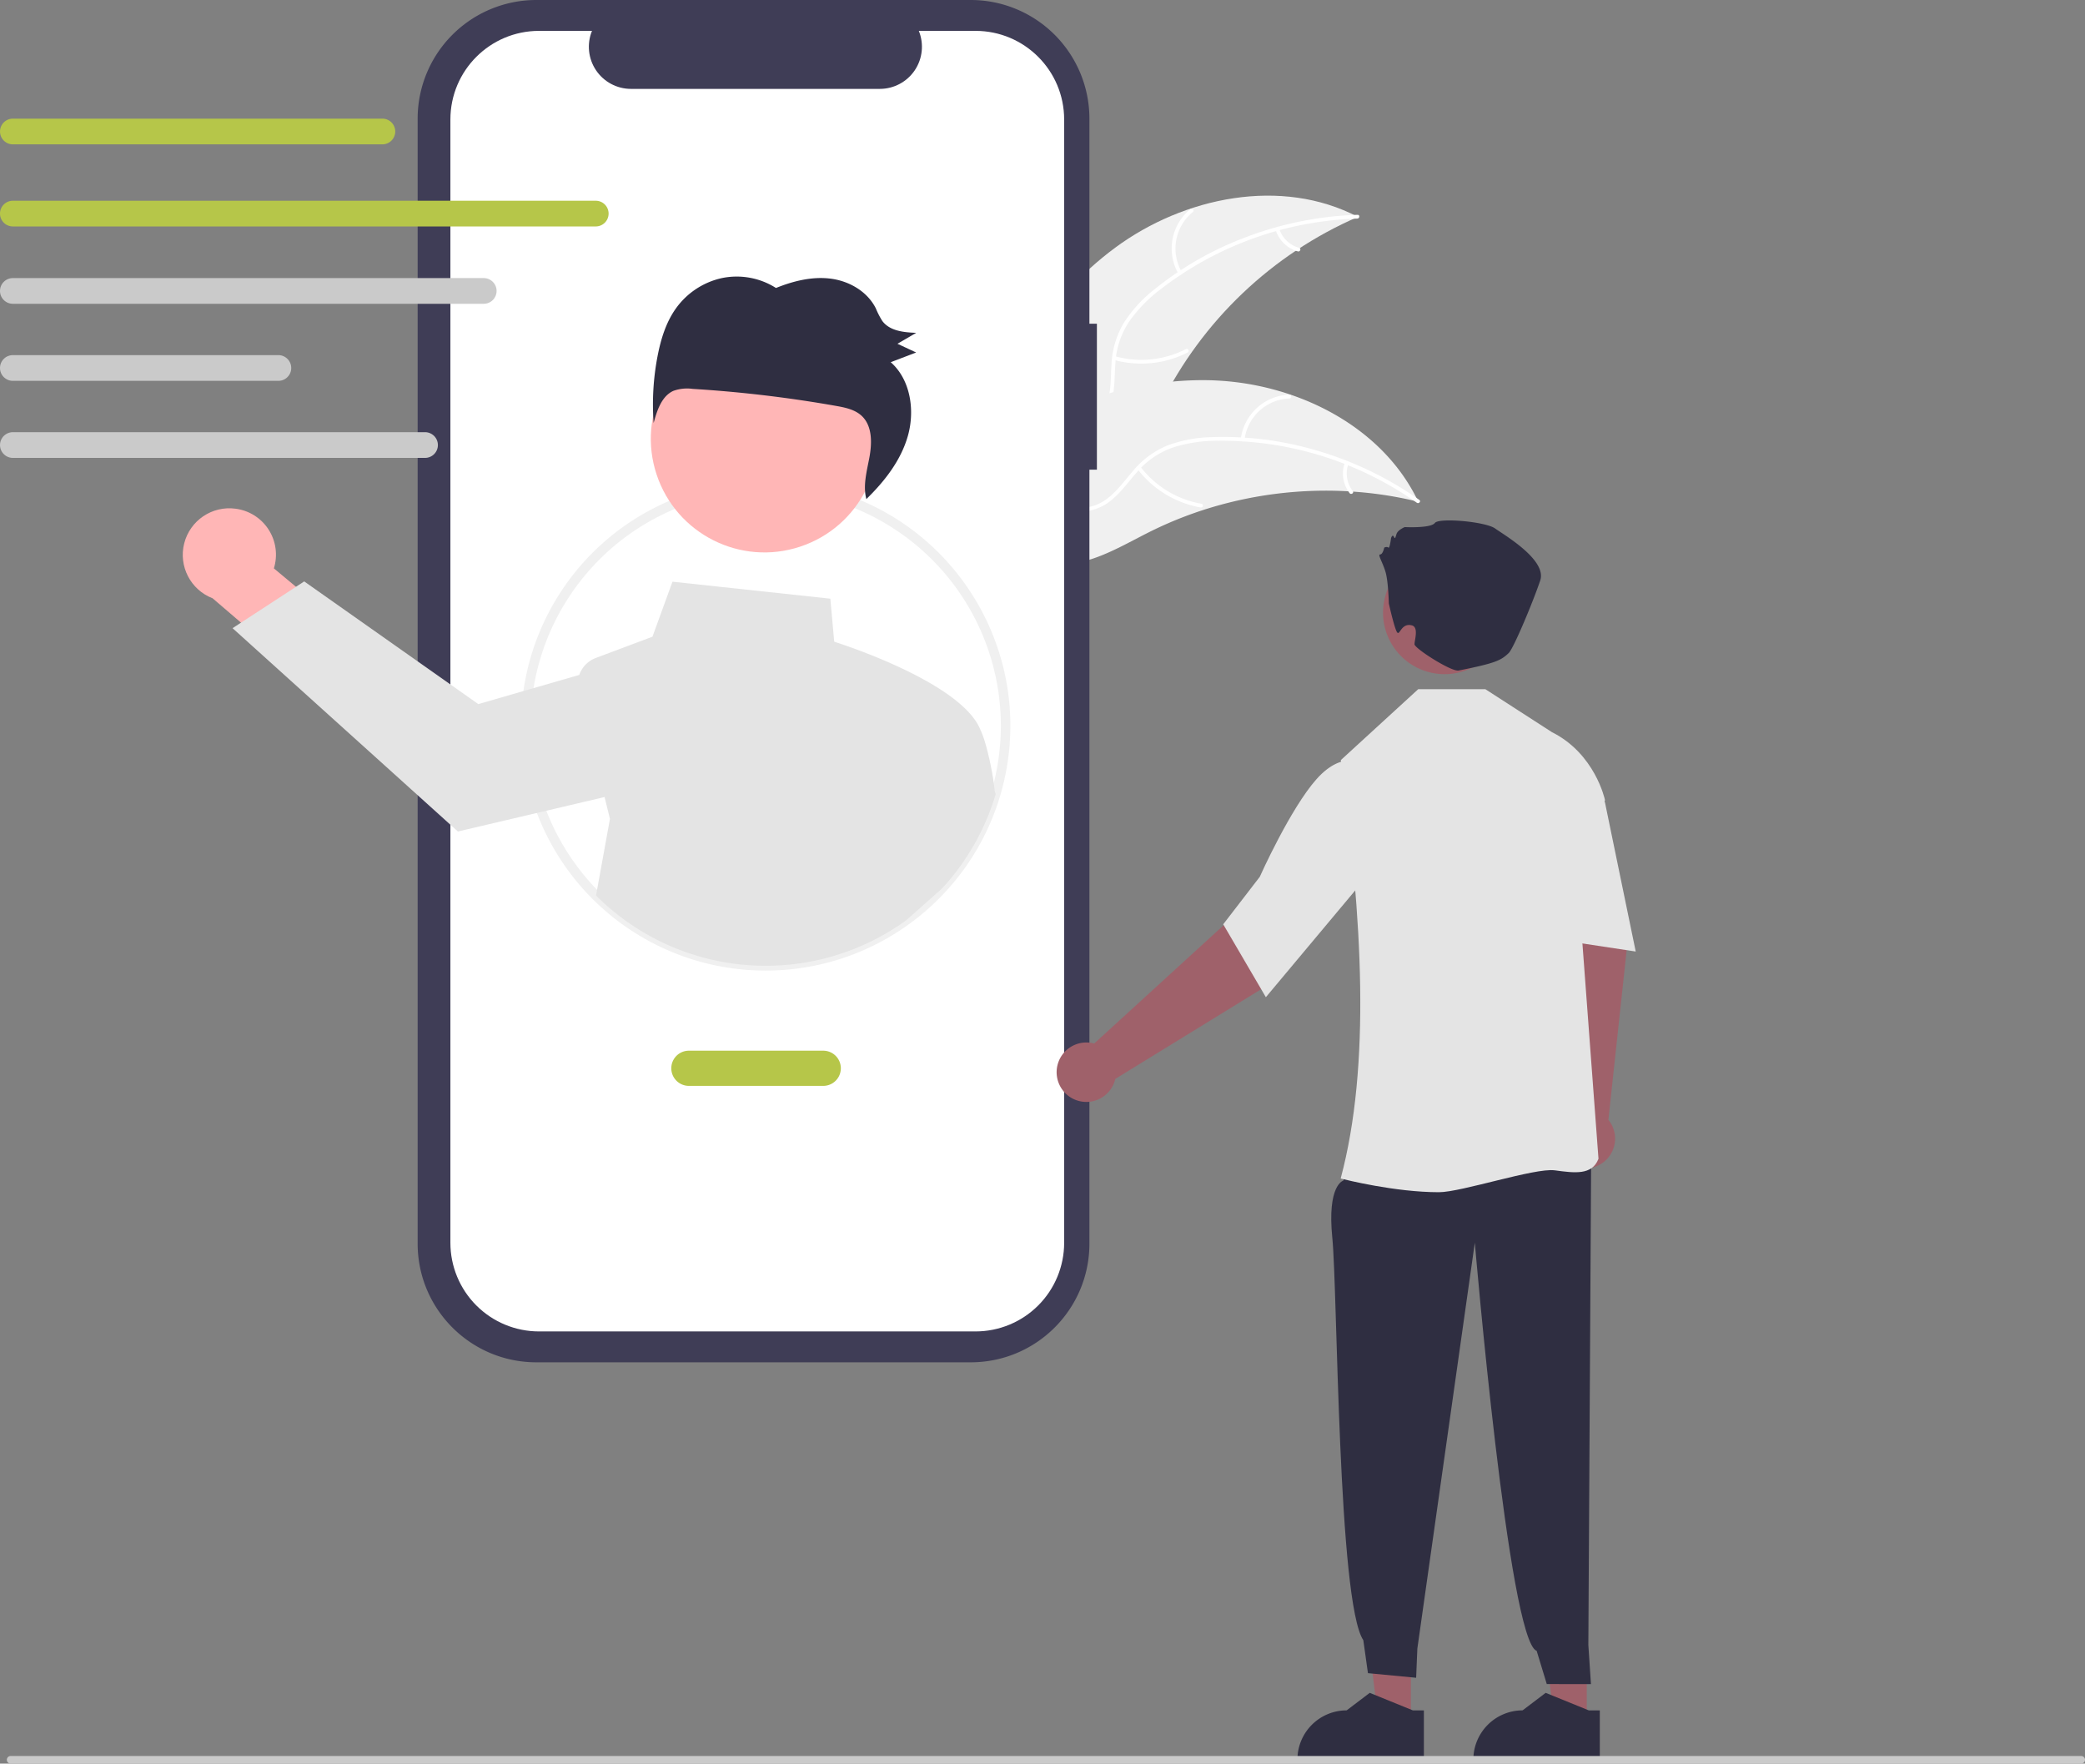 <svg xmlns="http://www.w3.org/2000/svg" width="651.813" height="551.31" xmlns:v="https://vecta.io/nano"><rect width="100%" height="100%" fill="#808080" stroke="none"/><path d="M348.617 77.437c21.623-15.974 52.067-22.097 75.887-9.635-26.816 11.643-48.65 32.397-61.638 58.589-4.972 10.119-9.449 21.892-19.708 26.569-6.383 2.91-13.917 2.348-20.528-.002s-12.49-6.342-18.288-10.292l-1.739-.209c10.318-24.825 24.39-49.046 46.014-65.019z" fill="#f0f0f0"/><g fill="#fff"><path d="M424.313 68.332a105.87 105.87 0 0 0-61.321 21.969 45.59 45.59 0 0 0-9.99 10.21 26.15 26.15 0 0 0-4.311 13.069c-.315 4.343-.135 8.823-1.5 13.014a16.01 16.01 0 0 1-8.936 9.571c-5.125 2.317-10.778 2.653-16.316 2.791-6.15.152-12.54.213-18.133 3.109-.678.351-1.182-.721-.506-1.071 9.731-5.038 21.102-1.751 31.329-4.749 4.772-1.399 9.152-4.245 11.068-9.006 1.676-4.164 1.493-8.783 1.774-13.183.172-4.553 1.455-8.994 3.739-12.936a42.15 42.15 0 0 1 9.561-10.556c8.365-6.779 17.744-12.2 27.793-16.065 11.445-4.475 23.57-6.959 35.853-7.345.76-.024.651 1.157-.104 1.18z"/><path d="M368.409 85.592c-3.879-6.746-2.299-15.309 3.732-20.227.592-.48 1.366.418.773.899a14.71 14.71 0 0 0-3.433 18.822c.383.659-.691 1.161-1.071.506zm-19.848 25.765c7.418 2.073 15.344 1.275 22.199-2.237.679-.348 1.184.723.506 1.071-7.14 3.641-15.39 4.455-23.105 2.281-.735-.208-.331-1.322.4-1.115zm51.391-39.765a8.99 8.99 0 0 0 6.183 5.878c.737.198.333 1.312-.4 1.115-3.219-.892-5.787-3.322-6.855-6.488a.61.61 0 0 1 .283-.789c.296-.138.648-.012.789.283z"/></g><path d="M443.391 156.843l-1.399-.326c-6.245-1.457-12.599-2.404-18.997-2.831l-1.49-.102c-15.427-.866-30.881 1.139-45.575 5.914a121.22 121.22 0 0 0-17.027 7.022c-7.581 3.825-15.497 8.575-23.658 9.64-.85.121-1.707.189-2.566.203l-30.194-31.771c-.032-.107-.072-.207-.105-.314l-1.264-1.213.833-.488c.158-.095.323-.183.481-.278.107-.061.215-.122.309-.183.036-.02.072-.041.1-.054.094-.061.187-.108.273-.163q2.401-1.371 4.829-2.714c.007-.007.007-.007.021-.007 12.353-6.787 25.382-12.603 38.878-16.256.406-.11.819-.227 1.239-.322 6.093-1.613 12.307-2.725 18.582-3.326a102.26 102.26 0 0 1 10.338-.43c8.917.098 17.763 1.597 26.214 4.444 16.846 5.677 31.689 16.679 39.587 32.349l.592 1.203z" fill="#f0f0f0"/><g fill="#fff"><path d="M442.92 157.155a105.87 105.87 0 0 0-62.188-19.378 45.59 45.59 0 0 0-14.124 2.137 26.15 26.15 0 0 0-11.311 7.839c-2.867 3.278-5.419 6.963-9.033 9.488a16.01 16.01 0 0 1-12.897 2.262c-5.487-1.236-10.203-4.37-14.708-7.596-5.002-3.581-10.141-7.38-16.35-8.435-.752-.128-.51-1.288.241-1.16 10.803 1.836 17.903 11.307 27.874 15.07 4.653 1.756 9.863 2.121 14.259-.527 3.845-2.316 6.48-6.114 9.354-9.458 2.878-3.532 6.577-6.305 10.774-8.077a42.15 42.15 0 0 1 13.989-2.672 102.71 102.71 0 0 1 31.864 3.906c11.832 3.317 23.01 8.634 33.049 15.721.621.439-.177 1.316-.794.88z"/><path d="M387.892 137.278c.965-7.722 7.381-13.607 15.157-13.903.762-.026.839 1.156.076 1.183a14.71 14.71 0 0 0-14.073 12.962c-.091.757-1.25.511-1.16-.241zm-31.36 8.622c4.674 6.121 11.484 10.256 19.071 11.579.752.131.51 1.29-.241 1.16-7.893-1.392-14.971-5.709-19.821-12.09-.462-.608.532-1.255.991-.65zm64.975-.809a8.99 8.99 0 0 0 1.398 8.416c.469.602-.525 1.248-.991.65-2.033-2.651-2.62-6.137-1.567-9.307a.61.61 0 0 1 .701-.459c.319.068.524.381.459.701z"/></g><path d="M342.912 101.201h-2.34V37.1a37.1 37.1 0 0 0-10.866-26.234A37.1 37.1 0 0 0 303.472 0H167.666a37.1 37.1 0 0 0-37.1 37.1v351.662c0 20.49 16.61 37.1 37.1 37.1h135.806c20.49 0 37.1-16.61 37.1-37.1V146.829h2.34z" fill="#3f3d56"/><path d="M304.969 9.652h-17.727c1.655 4.059 1.182 8.675-1.263 12.313s-6.541 5.82-10.924 5.821h-77.802c-4.383 0-8.479-2.183-10.924-5.821s-2.919-8.255-1.263-12.313h-16.557c-15.301 0-27.706 12.404-27.706 27.706v351.146c0 7.348 2.919 14.395 8.115 19.591s12.243 8.115 19.591 8.115h136.46c7.348 0 14.395-2.919 19.591-8.115s8.115-12.243 8.115-19.591h0V37.358c0-15.301-12.404-27.706-27.706-27.706z" fill="#fff"/><path d="M239.361 303.408a76.43 76.43 0 0 1-76.5-76.5 76.39 76.39 0 0 1 41.758-68.166c18.418-9.37 39.839-10.908 59.407-4.264 35.425 12.072 56.917 47.999 50.802 84.921s-38.042 64.002-75.467 64.009zm0-150a72.69 72.69 0 0 0-33.378 8.006c-24.609 12.538-40.113 37.813-40.135 65.432s15.439 52.919 40.028 65.498 54.153 10.311 76.535-5.87c3.97-2.864 7.64-6.121 10.957-9.722 19.82-21.444 25.059-52.59 13.347-79.34s-38.153-44.024-67.354-44.004z" fill="#f0f0f0"/><path d="M73.597 159.017c4.251.533 8.047 2.921 10.368 6.523s2.927 8.045 1.655 12.136l25.417 21.172-9.099 18.584-35.474-30.403c-6.882-2.649-10.695-10.028-8.876-17.174s8.697-11.803 16.008-10.838z" fill="#ffb6b6"/><path d="M310.981 247.308c-.51-5.48-2.617-15.33-4.405-18.973-5.497-14.388-41.015-26.213-45.785-27.737l-1.21-13.45-49.35-5.31-6.26 17.2-17.7 6.64c-2.433.907-4.333 2.855-5.18 5.31h0l-15.88 4.59-15.67 4.53-54.44-38.36-2.57 1.68-17.18 11.21-2.65 1.73 70.45 63.56 26.17-6.14 19.68-4.63 1.68 6.82-4.35 23.96c26.032 26.042 67.122 29.326 96.96 7.75l11.18-9.92a74.89 74.89 0 0 0 16.81-29.53z" fill="#e4e4e4"/><circle cx="513.338" cy="311.449" r="35.532" transform="matrix(.949 -.314 .314 .949 -345.97 2.789)" fill="#ffb6b6"/><path d="M211.177 96.599c3.454-4.933 8.638-8.386 14.522-9.673 5.817-1.196 11.871-.086 16.885 3.097 5.452-2.196 11.33-3.653 17.106-2.913s11.436 3.967 14.108 9.281c.562 1.377 1.244 2.701 2.038 3.959 2.355 3.141 6.73 3.549 10.594 3.699q-2.93 1.709-5.862 3.418 2.921 1.361 5.842 2.722-3.976 1.518-7.951 3.035c6.168 5.422 7.661 15.072 5.325 23.163-2.211 7.66-7.281 14.108-12.942 19.628-1.105-4.119.111-8.585.92-12.85.854-4.506.991-9.775-2.164-12.956-2.128-2.146-5.25-2.794-8.194-3.315a397.69 397.69 0 0 0-44.886-5.33 12.7 12.7 0 0 0-5.983.611c-3.663 1.628-5.134 6.098-6.196 10.061-.508-6.957-.102-13.95 1.208-20.802 1.004-5.244 2.586-10.492 5.631-14.838z" fill="#2f2e41"/><path d="M257.361 339.45h-42a5.5 5.5 0 1 1 0-11h42a5.5 5.5 0 1 1 0 11zM119.542 45.125H4.018a4.02 4.02 0 0 1-4.012-4.018 4.02 4.02 0 0 1 4.012-4.018h115.525a4.02 4.02 0 0 1 4.018 4.018 4.02 4.02 0 0 1-4.018 4.018zm66.701 25.663H4.018A4.02 4.02 0 0 1 0 66.77a4.02 4.02 0 0 1 4.018-4.018h182.225a4.02 4.02 0 0 1 4.018 4.018 4.02 4.02 0 0 1-4.018 4.018z" fill="#b6c649"/><path d="M151.225 94.966H4.018A4.02 4.02 0 0 1 0 90.948a4.02 4.02 0 0 1 4.018-4.018h147.207a4.02 4.02 0 0 1 4.018 4.018 4.02 4.02 0 0 1-4.018 4.018zm-64.198 24.088H4.018A4.02 4.02 0 0 1 0 115.036a4.02 4.02 0 0 1 4.018-4.018h83.009a4.02 4.02 0 0 1 4.018 4.018 4.02 4.02 0 0 1-4.018 4.018zm45.856 24.086H4.018a4.02 4.02 0 0 1-4.011-4.018 4.02 4.02 0 0 1 4.011-4.018h128.865a4.02 4.02 0 0 1 4.011 4.018 4.02 4.02 0 0 1-4.011 4.018z" fill="#cacaca"/><path fill="#9f616a" d="M496.06 536.227l-10.354-.001-4.926-39.938 15.282.001-.002 39.938z"/><path d="M500.134 550.556l-39.531-.001v-.5a15.39 15.39 0 0 1 15.386-15.386h.001l7.221-5.478 13.472 5.479h3.451z" fill="#2f2e41"/><path d="M490.027 348.527l-4.567-55.679-3.587-20.899 20.086-4.436 6.665 28.611-5.807 53.947a9.29 9.29 0 1 1-12.79-1.545zm-48.967 187.7l-10.354-.001-4.926-39.938 15.282.001-.002 39.938z" fill="#9f616a"/><path d="M424.49 361.149l-4.59 7.94s-5.044 1.378-3.395 17.819 1.719 113.85 9.698 125.836l1.444 10.293 15.067 1.44.38-9.133 17.965-126.884s10.581 124.56 19.334 127.608l3.161 10.378 13.808.006-.815-12.229.89-154.359z" fill="#2f2e41"/><g fill="#e4e4e4"><path d="M419.443 368.484l-.317-.082c9.474-35.436 6.741-81.323.052-130.597v-.204l24.183-22.151h21l20.818 13.435c13.459 6.729 16.517 20.979 16.546 21.123l.021.101-8.246 28.784 6.212 83.243.007.096-.035.09c-2.011 5.098-7.398 4.372-13.636 3.531-6.227-.84-29.176 6.838-36.213 6.838-13.751 0-29.409-3.956-30.392-4.208z"/><path d="M480.819 240.104l9.021-3.925 11.886 14.573 9.634 46.698-33-5z"/></g><path d="M342.06 326.215l41.241-37.686 14.333-15.627 15.8 13.171-18.549 22.781-46.22 28.421a9.29 9.29 0 0 1-17.026 2.665 9.29 9.29 0 0 1 10.421-13.726z" fill="#9f616a"/><path d="M382.403 288.94l11.422-14.833c.095-.213 9.571-21.39 17.786-30.591 8.426-9.439 15.06-4.612 15.126-4.56l.165.124.458 34.857-31.628 37.792z" fill="#e4e4e4"/><circle cx="725.872" cy="365.847" r="19.251" transform="matrix(.16 -.987 .987 .16 -25.617 849.399)" fill="#9f616a"/><path d="M434.179 188.645s-.154-6.768-1.01-9.762-2.567-5.561-1.711-5.561 1.283-2.139 1.283-2.139.856-.428 1.283 0 .856-2.995.856-2.995.428-1.283.856-.428.428.428.856-.856 2.567-2.139 2.567-2.139 8.128.428 9.411-1.283 15.828-.428 18.823 1.711 16.256 9.839 14.117 16.256-8.296 21.192-9.839 22.673c-2.44 2.342-4.129 3.187-15.674 5.484-2.259.45-13.792-6.926-13.792-8.209s1.39-5.353-.845-5.912c-3.378-.845-3.758 3.426-4.614 2.143s-2.567-8.984-2.567-8.984zm10.955 361.911l-39.531-.001v-.5a15.39 15.39 0 0 1 15.386-15.386h.001l7.221-5.478 13.472 5.479h3.451z" fill="#2f2e41"/><path d="M650.622 551.31H3.328a1.19 1.19 0 0 1-1.031-1.786 1.19 1.19 0 0 1 1.031-.595h647.294a1.19 1.19 0 1 1 0 2.381z" fill="#cacaca"/></svg>